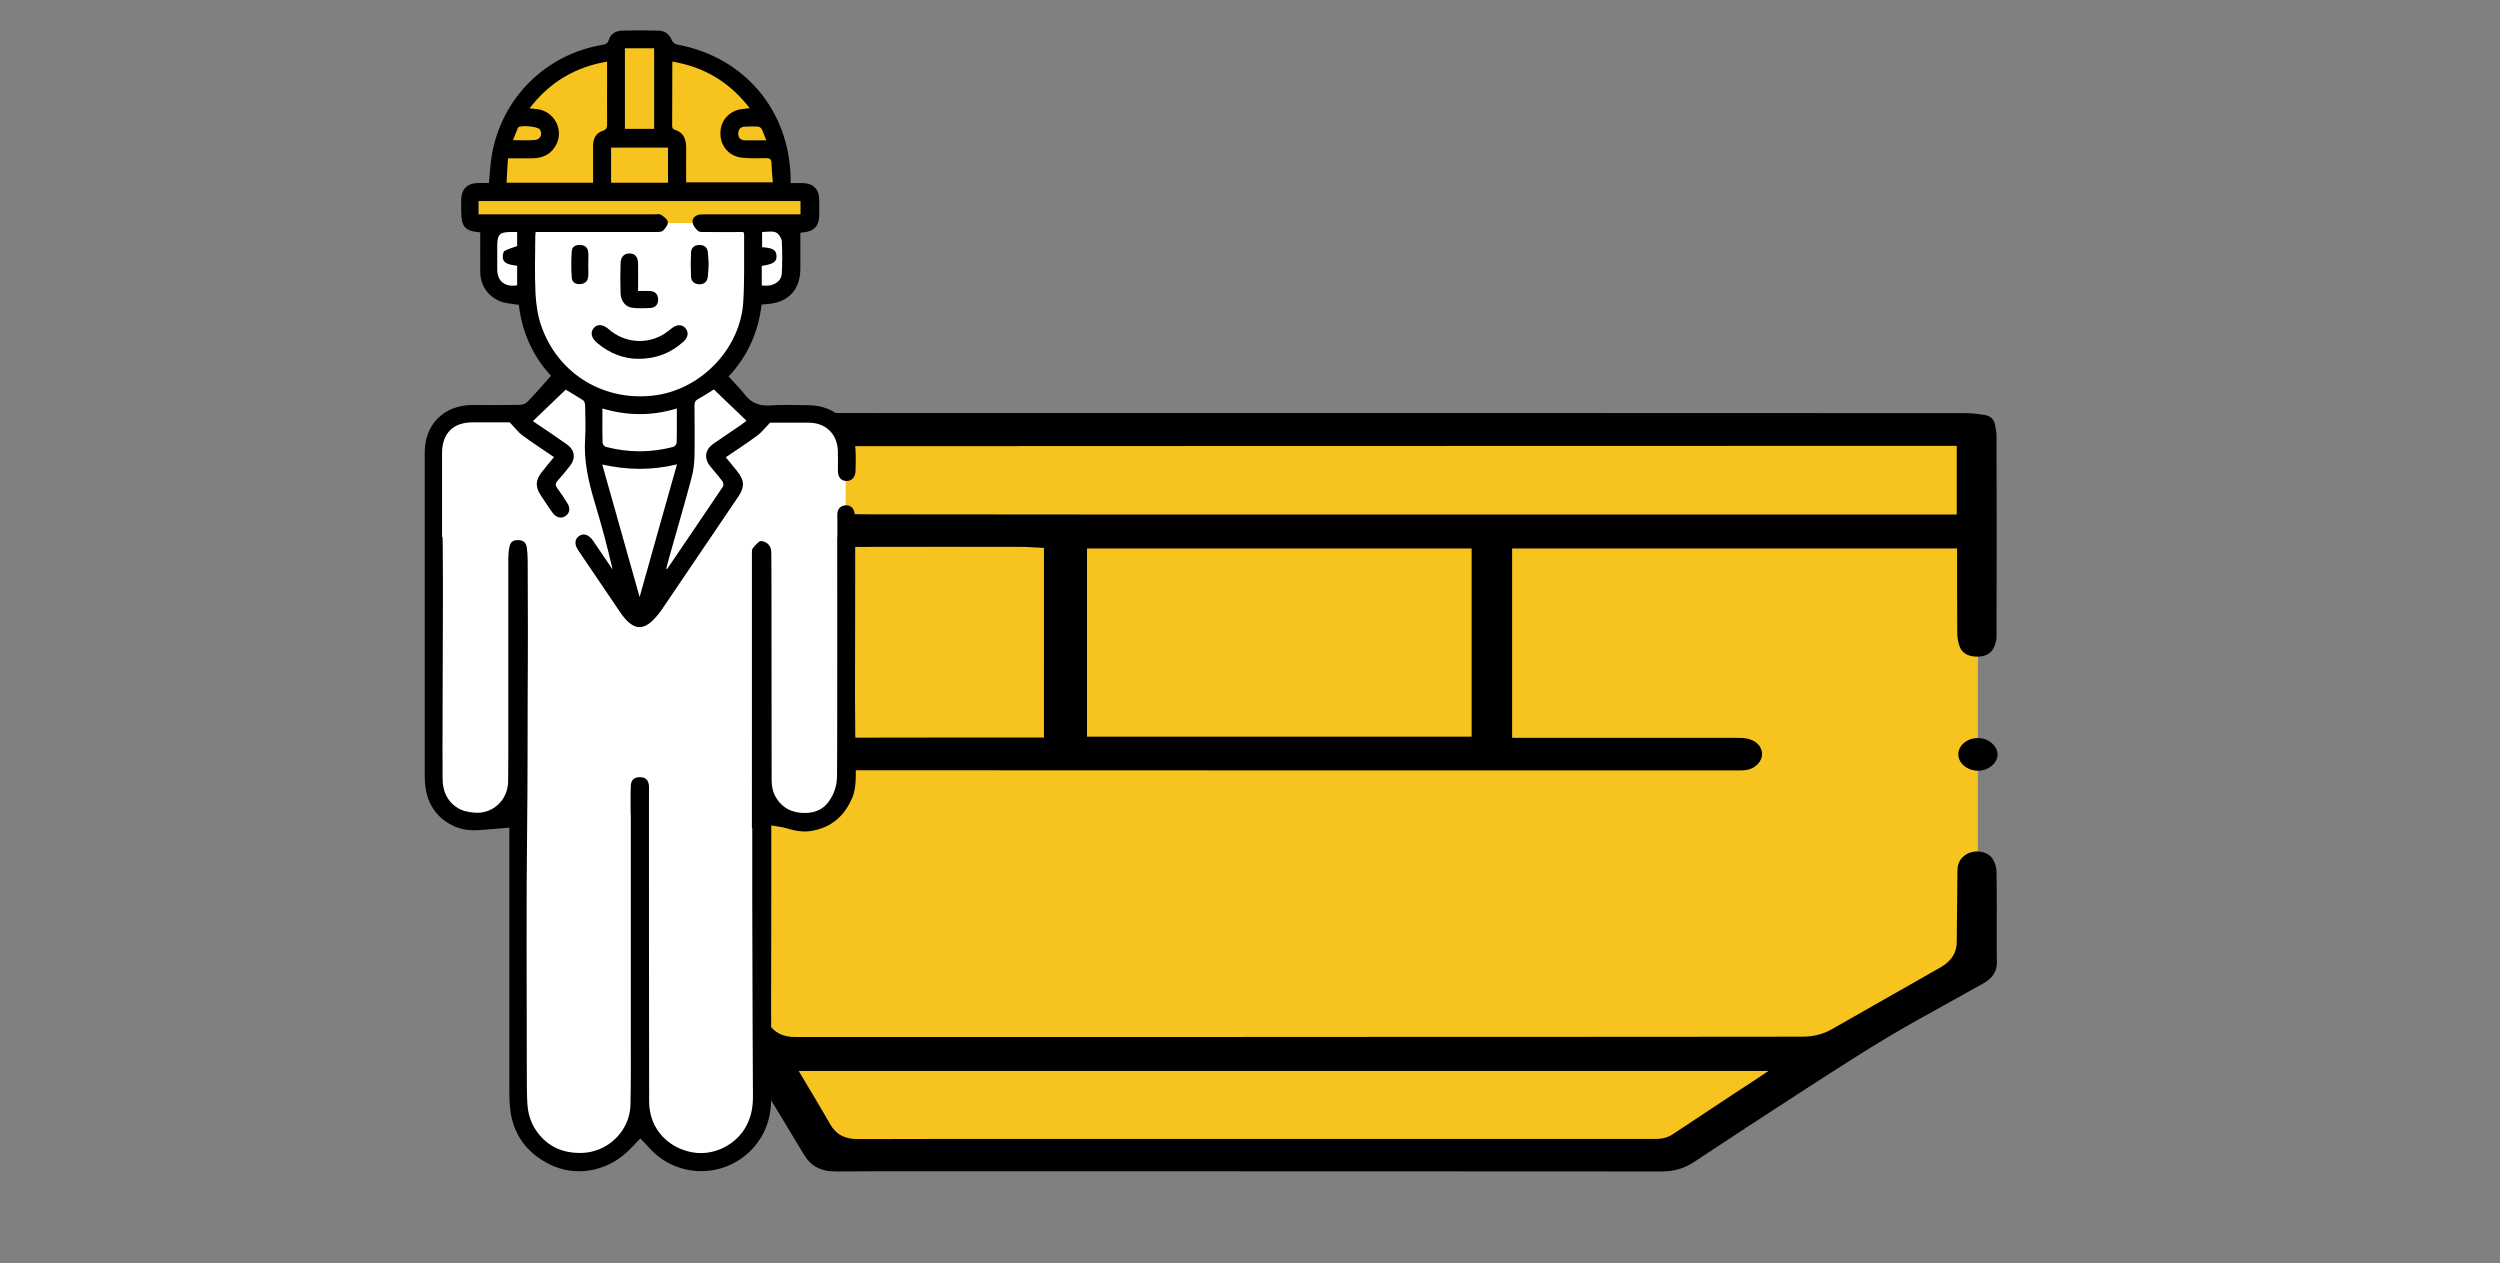 <svg version="1.1" id="_x38__00000015320075860351311370000010812838905890566075_" xmlns="http://www.w3.org/2000/svg" x="0" y="0" viewBox="0 0 1445 730" style="enable-background:new 0 0 1445 730" xml:space="preserve"><rect x="0" y="0" width="1445" height="730" fill="#808080" stroke="none"/><style>.st0{fill:#f6c31f}</style><g id="Layer_2_copy_2"><path class="st0" d="M452.6 247.9h690.6v284.9l-13.9 38.1-78.8 40.1-54.7 42.3-78.2 19.5-443.3-5.6-68.6-111.3-49.3 30.6-36-40.7 54-39.1-83.7-143.5 108.4-83.7z"/><path d="M403.6 567.4c-7.7 4.5-15.3 8.9-22.9 13.3-7.7 4.5-15.5 9-23.3 13.4-2 1.1-4.3 2-6.6 2.8-3.1 1.1-6 .7-8.5-1.2-2.1-1.6-4.2-3.3-5.9-5.2-11.5-13.5-23-27.1-34.3-40.7-1.6-1.9-2.8-4.1-3.9-6.2-1.4-2.7-.8-5.3 1.6-7.3 2.1-1.8 4.4-3.5 6.8-5 17.3-10.1 34.6-20.2 51.9-30.2.9-.5 1.7-1 2.7-1.6-2.4-3.9-4.8-7.8-7.2-11.6-7.9-12.9-15.7-26-23.9-38.8-5.6-8.9-11.3-17.8-19.5-25.2-7.6-6.9-15.9-13.1-23.8-19.7-5.4-4.5-10.7-9-16-13.5-.8-.7-1.5-1.5-2.3-2.3-3.9-4.4-4.2-6.5.1-10.6 5.4-5.1 11.1-9.9 16.9-14.7 12.7-10.5 25.6-20.8 38.3-31.2 22.9-18.7 45.8-37.5 68.7-56.2 12.1-9.9 24.2-19.7 36.1-29.6 5.9-4.9 12.9-7.4 21.3-7.4 38.7.1 77.4 0 116.1 0 190 0 379.9 0 569.9.1 3.8 0 7.7.5 11.5 1.1 3 .5 4.9 2.3 5.5 4.8.6 2.5 1.1 5.1 1.1 7.7.1 38.5.1 77 0 115.5 0 2.3-.7 4.8-1.8 6.9-1.9 3.6-5.7 5-10.4 4.7-4.4-.2-7.6-2-9-5.5-1-2.6-1.5-5.4-1.5-8.1-.1-15.5-.1-31-.1-46.5V317H874v109.4c.7 0 1.5.1 2.2.1h129.2c6.4 0 10.9 2.3 12.5 6.4 2.3 5.6-2.6 11.8-9.7 12.3-1.1.1-2.2.1-3.4.1-176.9 0-353.9 0-530.8-.1-3 0-6.1-.5-8.8-1.4-4.2-1.3-6.1-4.2-6.2-7.9 0-3.7 1.7-6.8 6-8.1 2.8-.9 5.8-1.4 8.8-1.4 42.2-.1 84.5-.1 126.7-.1h2.9V316.7c-4.4-.2-8.8-.6-13.2-.6-28.9-.1-57.9 0-86.8 0-6.6 0-13.2 0-19.8.3-5.7.3-10.6 2.3-14.7 5.5-12.8 10.3-25.6 20.7-38.3 31-23.1 18.7-46.2 37.5-69.3 56.2-4.1 3.3-8.2 6.6-12.2 10-5.8 4.8-6.8 9.4-3 15.5 11.1 17.8 22.4 35.6 33.5 53.4 19.1 30.6 38.2 61.2 57.3 91.9 2.4 3.9 4.9 7.8 7.3 11.7 3.3 5.3 8.4 7.8 15.5 7.8h198.1c61.6 0 123.2-.1 184.8-.1 66.4 0 132.7 0 199.1-.1 6.2 0 11.8-1.3 16.9-4.2 21-11.9 42.1-23.9 63.1-35.9 6.1-3.5 9.2-8.3 9.3-14.4.2-13.7.2-27.5.4-41.2 0-3.2.8-6.2 3.6-8.6 5-4.3 13.8-3.5 17 1.9 1.3 2.2 2 4.9 2 7.4.2 12.7.1 25.4.1 38 0 4.6 0 9.2.1 13.7.2 5.5-2.6 9.6-8 12.6-12.3 6.8-24.5 13.6-36.7 20.4-24 13.3-46.7 28.2-69.5 42.9-20.5 13.2-40.8 26.6-61.1 40-5.4 3.5-11.3 5.3-18.3 5.3-131.2-.1-262.4-.1-393.6-.1-27.9 0-55.7-.1-83.6.1-9 .1-14.7-3.1-18.7-9.7-18-30-36.3-59.8-54.5-89.7-1.8-3.1-4.2-6.6-6.6-10.3zm-76-156.5c.5-.4 1-.7 1.4-1 17.5-14.2 35-28.4 52.4-42.7 25-20.5 50.1-40.8 74.9-61.5 7.1-5.9 15.1-8.8 25-8.6 14.2.2 28.4.2 42.6.2 40.3 0 80.7.1 121 .1H1131v-39.7h-2.8c-141.4 0-282.8.1-424.2.1-81.6 0-163.3.1-244.9.1h-1.3c-6.8.2-12.7 2.2-17.7 6.2-4.8 3.9-9.6 7.8-14.4 11.6-25.4 20.7-50.9 41.4-76.3 62.1-14 11.4-28 22.8-41.9 34.2-4.3 3.5-8.3 7.3-12.4 11.1 11 9.4 21.7 18.6 32.5 27.8zm300.7 14.9h222.3V317H628.3v108.8zM1022.2 619H461.7c.2.5.4.8.6 1.1 5.8 9.8 11.8 19.6 17.4 29.5 3.3 5.9 8.4 8.9 16.3 8.8 29.8-.1 59.7-.1 89.5-.1h371.6c3.8 0 7-.8 9.9-2.8 12.2-8.1 24.5-16.2 36.7-24.3 6.1-3.9 12.1-7.9 18.5-12.2zM325 543.8c8.8 10.3 17.4 20.6 26.2 30.9 14.1-8.2 28-16.3 41.9-24.5-7.1-11.3-14.2-22.4-21.3-33.6-15.7 9.1-31.1 18.1-46.8 27.2z"/><path d="M1131.9 436c0-5.2 5.2-9.5 11.5-9.4 5.9 0 11.1 4.5 11.2 9.4 0 5.1-5.3 9.5-11.4 9.5-6.2-.1-11.3-4.4-11.3-9.5z"/></g><g id="Layer_1_copy_2"><path d="M283.1 128h172l2.3 13.6v17.5l-5.3 11-15.7 2.5-13.4 34.8-7.9 11.5s2.8 2.8 3.6 3.8c.8 1 16.3 14.8 16.3 14.8l16.8 2.8 28.1 2 8.9 15.6V448l-6.4 19.9-10.2 7.1-25.5-3.1-7.1-4.3v176.6l-11 19.6-25.3 8.7-25.8-14.8-8.9-8.4-11.7 14s-16.8 6.9-17.6 6.9c-.8 0-23.5-4.3-23.5-4.3L300.7 645l-2-22.2V464.3l-12.7 7.1-28.7-4.2-7.4-28.7.2-55.4V251.7l9.9-10.4 15.6-3.2 23.4.2 17.4-9.2 9.6-10.3-17.1-25-6.9-22.5-14.6-5.2-5.9-15.1s1.7-13.4 1.7-14.1c0-.7-.1-8.9-.1-8.9z" style="fill:#fff"/><path class="st0" d="M385.1 128.8H271.4v-17h16l3.2-29.3L307 53.2 337.6 33l13.2-3.5 7.7-5.7 15.4-1.7 14.6 7.4s17.1 6.7 17.6 7.1c.5.3 17.8 10.6 17.8 10.6l16.3 15.5 7.6 14.4 3.2 21.3 1.1 10.1 4.8 5.6 8.6-.8 2.4 7.2-1.9 8.4h-80.9z"/><path d="M494.6 442.5c-.2-13.2-.4-26.4-.4-39.7 0-22.3.1-44.7.1-67v-25.4h-.1v-11.1c0-1.1-.1-2.3-.4-3.4-.7-2.7-2.6-4.1-5.3-3.8-2.7.3-4.3 2-4.5 4.7-.1 1 0 2 0 3.1v10.5h-.1c.1 34.8 0 69.5 0 104.3 0 11.3 0 22.5-.1 33.8 0 5.3-1.6 10.3-4.7 14.7-3.2 4.6-8 6.6-13.5 6.7-7.5.1-13.6-2.7-17.4-9.5-1.6-2.9-2.2-6.1-2.2-9.4 0-37.3-.1-74.5-.1-111.8 0-6.6 0-13.2-.1-19.8 0-3.4-1.7-5.8-5.1-6.6-.7-.2-1.7 0-2.2.5-1.3 1.1-2.5 2.4-3.5 3.7-.4.6-.4 1.5-.4 2.3V478.5h.2v40c.1 24.2.1 48.5.2 72.7 0 14.3.2 28.6.2 42.9 0 5.8-1 11.4-3.8 16.6-5.7 10.9-18.7 17.5-30.9 15.4-13.1-2.2-23-11.8-24.9-24.4-.3-1.7-.4-3.5-.4-5.3-.1-58.7-.1-117.5-.1-176.2 0-2 .1-4 0-5.9-.2-3.4-2-5.1-5.2-5.1-3.4 0-5.2 1.6-5.3 5.1-.2 5.1-.1 10.1-.1 15.2 0 .7.1 1.4.1 2.1v130.8c0 12.1.1 24.2-.2 36.3-.4 15.3-13.5 27.7-28.8 27.7-11.3.1-20.2-4.3-26.4-14-2.8-4.5-4.1-9.5-4.4-14.7-.3-5.6-.3-11.2-.3-16.9 0-48.3-.4-96.6.2-144.9.3-25.3.2-50.7.3-76 .2-25.3.1-50.7 0-76 0-2.5-.2-5-.5-7.4-.4-2.8-1.9-4.1-4.5-4.3-3.1-.2-4.9.8-5.5 3.7-.5 2.2-.7 4.5-.7 6.8v101.7c0 9 0 18-.1 27.1-.1 9.7-6.9 17.3-16.2 18.2-10.4 1-19-4.7-21.1-14.2-.5-2.1-.6-4.3-.6-6.5-.1-10.7 0-21.4 0-32.1.1-23.7.1-47.4.2-71.2 0-9.7 0-19.4-.1-29 0-2.1-.1-4.2-.1-6.3h-.3v-48.5c0-11.4 6.4-17.8 17.7-17.8h21.4c2.9 3 4.8 5.6 7.2 7.4 5.9 4.4 12.1 8.4 18.4 12.7-2.4 3-4.8 5.7-7 8.6-3.7 4.6-3.9 8.5-.7 13.4 2.2 3.4 4.5 6.8 6.9 10.2 2 2.8 5 3.5 7.4 1.9 2.5-1.7 3-4.5 1.1-7.5-1.8-2.9-3.7-5.8-5.7-8.5-1.4-1.8-1.2-3.1.3-4.7 2.4-2.7 4.8-5.5 7-8.4 3.4-4.4 2.7-9.2-1.9-12.4-6.4-4.5-12.9-8.9-19.6-13.4 6.5-6.2 12.7-12.2 19-18.2 3.4 2.1 6.8 4 10.1 6.2.7.5 1.1 1.9 1.1 2.9.1 6.4.4 12.8 0 19.1-.9 13 2 25.2 5.7 37.5 3.8 12.6 7.2 25.3 10.2 38.3l-5.1-7.5-6.3-9.3c-2.4-3.4-5.4-4.4-8-2.6-2.6 1.8-2.8 4.9-.4 8.4 7.8 11.6 15.7 23.1 23.5 34.7.1.2.3.4.4.6 8.9 13.2 15.6 11 24.2-1l44.1-65.1c4.1-6 3.9-9.8-.7-15.4-2.1-2.5-4.1-5-6.3-7.7 6.3-4.3 12.5-8.3 18.4-12.7 2.4-1.8 4.3-4.3 7.2-7.3h22.5c9.8.1 16.4 6.6 16.7 16.5.1 3.8 0 7.5 0 11.3 0 3.8 1.9 5.9 5 5.9s5.1-2.2 5.2-5.9c.1-4 .2-8 0-11.9-.8-15.5-11.7-25.9-27.2-26-7.3 0-14.6-.4-21.8.1-6.2.5-10.9-1.1-14.8-6-2.9-3.7-6.3-7.1-9.6-10.7 10.8-11.4 17.2-25.4 19.1-41.6 1.4-.1 2.7-.2 3.9-.3 11.8-1.1 18.4-8.4 18.5-20.3v-20.9c.1 0 .9-.1 1.6-.2 6.1-.4 9.3-3.7 9.3-9.8v-8.9c0-6.2-3.4-9.7-9.7-9.8H457v-2.6c-.7-39.6-27-70.5-65.9-77.5-1-.2-2.3-1.3-2.7-2.3-1.4-3.6-4.1-5.6-7.7-5.7-7-.2-14.1-.2-21.2 0-3.7.1-6.6 1.9-7.7 5.6-.6 1.8-1.6 2.3-3.4 2.6-32.9 5.4-58.4 30.7-64.1 63.6-.9 5.3-1.2 10.8-1.7 16.3-2.3 0-4.6-.1-6.8 0-5.7.2-9 3.6-9.2 9.2-.1 2.4 0 4.8 0 7.2 0 9 2.2 11.4 11 12.1 0 8-.1 15.6 0 23.2.1 8.1 5.3 14.9 13.1 17.2 2.9.8 6 1 9.2 1.5 1.8 16.1 8.4 30.1 18.6 41-4.7 5.3-9 10.3-13.6 15-1 1.1-2.9 1.8-4.4 1.8-9.2.2-18.4.1-27.6.1-16.3.1-27.4 11.2-27.4 27.4v187.6c0 2.3.2 4.7.6 7 1.8 11.6 10 20.4 21.3 23.1 5.3 1.3 10.7.5 16 .1 3.6-.3 7.2-.6 11-.9v151.5c0 4.5.1 9.1.8 13.5 2.3 13.8 10.3 23.6 22.7 29.7 14.7 7.2 32 4.2 44.3-7 2.7-2.5 5.2-5.3 7.9-8.1 1.7 1.8 3.5 3.6 5.2 5.5 17.2 19.1 47.3 17.6 62.6-3.1 5.7-7.7 7.9-16.6 7.9-26 .1-17.2-.1-34.4-.1-51.5 0-21.4.1-42.8.1-64.2v-41.6c3.1.6 6.2.8 9 1.7 4.6 1.4 9.3 2.3 14.1 1.5 12.1-2 19.8-9.2 24.2-20.4 1.8-5.7 1.6-11.6 1.5-17.4zm-124.9-97.4c-7.3-25.9-14.3-50.9-21.6-76.6 14.5 3.2 28.3 3.5 43.2-.1-7.3 25.7-14.3 50.7-21.6 76.7zm-21.5-109c14.4 4.3 28.5 4.4 43 0 0 7 .1 13.3-.1 19.7 0 .9-1.1 2.3-1.9 2.5-13 3.4-26 3.4-39 0-.8-.2-1.8-1.4-1.9-2.2-.2-6.5-.1-13.1-.1-20zm83.3 7.1c-1.2.9-2.2 1.7-3.2 2.4-5.3 3.7-10.7 7.2-16 10.9-4.8 3.4-5.5 8.3-1.9 12.9 2.3 2.9 4.9 5.7 7.1 8.7.6.7.8 2.4.4 3.1-10.6 15.8-21.4 31.6-32.1 47.4-.1.1-.2.1-.8.3 1.3-4.7 2.4-9.1 3.7-13.4 3.7-13.1 7.5-26.1 11-39.3 1.1-4 1.6-8.3 1.7-12.4.2-9.8.1-19.6 0-29.3 0-2 .6-3.1 2.3-4 3-1.6 5.8-3.5 8.9-5.4 6.2 5.9 12.4 11.9 18.9 18.1zm20.4-85.2c-.3 5-5.3 7.9-11.6 7v-11.3c6.9-1.1 8.7-2.4 8.5-5.9-.2-3.4-2.1-4.5-8.3-4.9v-8.8c2.6 0 5.6-.7 7.9.2 1.6.6 3.3 3.3 3.5 5.2.3 6.2.3 12.4 0 18.5zm-13.6-84.8c.7 0 1.6.8 2 1.4.9 1.9 1.6 3.9 2.6 6.5-4.6 0-8.5.1-12.5 0-2.4-.1-3.8-1.5-3.7-4 0-2.5 1.5-3.8 3.8-3.9 2.6-.1 5.2-.2 7.8 0zm-49.7-37.6c18.6 3.1 33.1 11.9 44.7 26.9-1.7.2-2.9.4-4.1.5-7.6.8-12.9 6.7-12.8 14.2 0 7.5 5.3 13.4 13 14 4.5.4 9.1.3 13.6.2 2 0 2.8.6 2.9 2.7.1 3.6.5 7.2.8 11.3h-50.1c0-6.4-.1-12.8 0-19.1.1-5.3-1-9.7-6.9-11.4-.5-.2-1.2-1.1-1.2-1.7 0-12.3.1-24.7.1-37.6zm-27.4-7.7h16.9v46.6h-16.9V27.9zm-8 57.4h32.9v20.3h-32.9V85.3zm-54.1-10.8c.1-.3.3-.6.5-.9 1.5-1.4 11-.5 12.3 1.1 1.9 2.4.6 5.9-2.5 6.2-4.1.4-8.3.1-12.9.1.9-2.3 1.7-4.4 2.6-6.5zm-5.5 17h13.9c6.2 0 11.1-2.3 14-7.9 4.5-8.7-1.2-19.3-10.9-20.5-1.3-.2-2.6-.3-4.5-.5 11.6-15.1 26.2-23.8 44.8-27v11c0 8.4-.1 16.8 0 25.3 0 1.9-.4 3-2.5 3.7-4.1 1.3-5.6 4.7-5.6 8.8v21.2h-50c.2-4.7.5-9.2.8-14.1zm-16.2 42.7c.1.1.2.2 0 0zm21.5 30.7c-7.1 1.2-11.5-2.4-11.5-9.2v-13.6c0-6.6 1.4-8 7.9-8h3.6v8.1c-2.6 1-5 1.6-7.2 2.8-.8.4-1.1 2.2-1.1 3.4 0 3.2 2.1 4.5 8.3 5.2v11.3zm13.8 23c-2-5.9-2.9-12.4-3.2-18.7-.5-11-.2-22.1-.1-33.1 0-.5.1-1.1.2-2H378.5c1.6 0 3.6.1 4.6-.7 1.4-1.2 3.1-3.5 2.9-5.1-.2-1.6-2.4-3.2-4-4.2-1-.6-2.7-.2-4-.2H276.6v-7.7h186.1v7.7H407.9c-1.1 0-2.3 0-3.4.1-2.6.4-4.5 2.1-4.2 4.5.2 1.8 1.7 3.7 3.2 5 .9.8 2.8.6 4.3.6 7.3.1 14.5 0 21.9 0 .2.7.4 1.1.4 1.5-.1 13 .3 26-.5 38.9-1.6 26.6-23.7 50-50.2 53.9-29.8 4.3-57.1-12.1-66.7-40.5z"/><path d="M345.5 198.5c7 5.8 15 8.9 23.5 8.9 10.4 0 18.8-3.4 26-9.9 2.8-2.5 3.2-5.4 1.2-7.8-1.9-2.2-4.7-2.3-7.6-.2-1.7 1.3-3.4 2.7-5.2 3.8-9.8 5.9-22.5 4.9-31.4-2.9-3.6-3.2-6.9-3.2-8.9-.7-2.1 2.7-1.3 5.8 2.4 8.8zM365.5 177.9c3.5.4 7 .3 10.5.1 2.9-.2 4.5-2.1 4.4-5-.1-2.9-1.7-4.6-4.6-4.8-2.1-.1-4.3 0-7 0 0-5.8.1-10.8 0-15.9-.1-3.8-1.7-5.7-4.7-5.8-3.2-.1-5.3 1.8-5.4 5.6-.2 5.9-.2 11.8 0 17.7.2 4.3 3 7.7 6.8 8.1zM335.7 164.2c2.6-.3 4.1-1.9 4.3-4.4.2-2.1 0-4.3 0-6.5 0-2.5.2-5 0-7.5-.2-2.6-1.9-4.1-4.5-4.2-2.6-.2-4.9.9-5 3.5-.4 5.2-.4 10.4 0 15.5.2 2.8 2.5 3.9 5.2 3.6zM403.9 164.3c2.9.2 4.8-1.3 5.2-4.2.3-2.3.3-4.7.5-7.4-.1-2.2-.2-4.7-.5-7.2-.4-2.8-2.4-4-5.1-3.9-2.8.1-4.5 1.7-4.6 4.5-.2 4.5-.2 9.1 0 13.6 0 2.7 1.7 4.4 4.5 4.6z"/></g></svg>